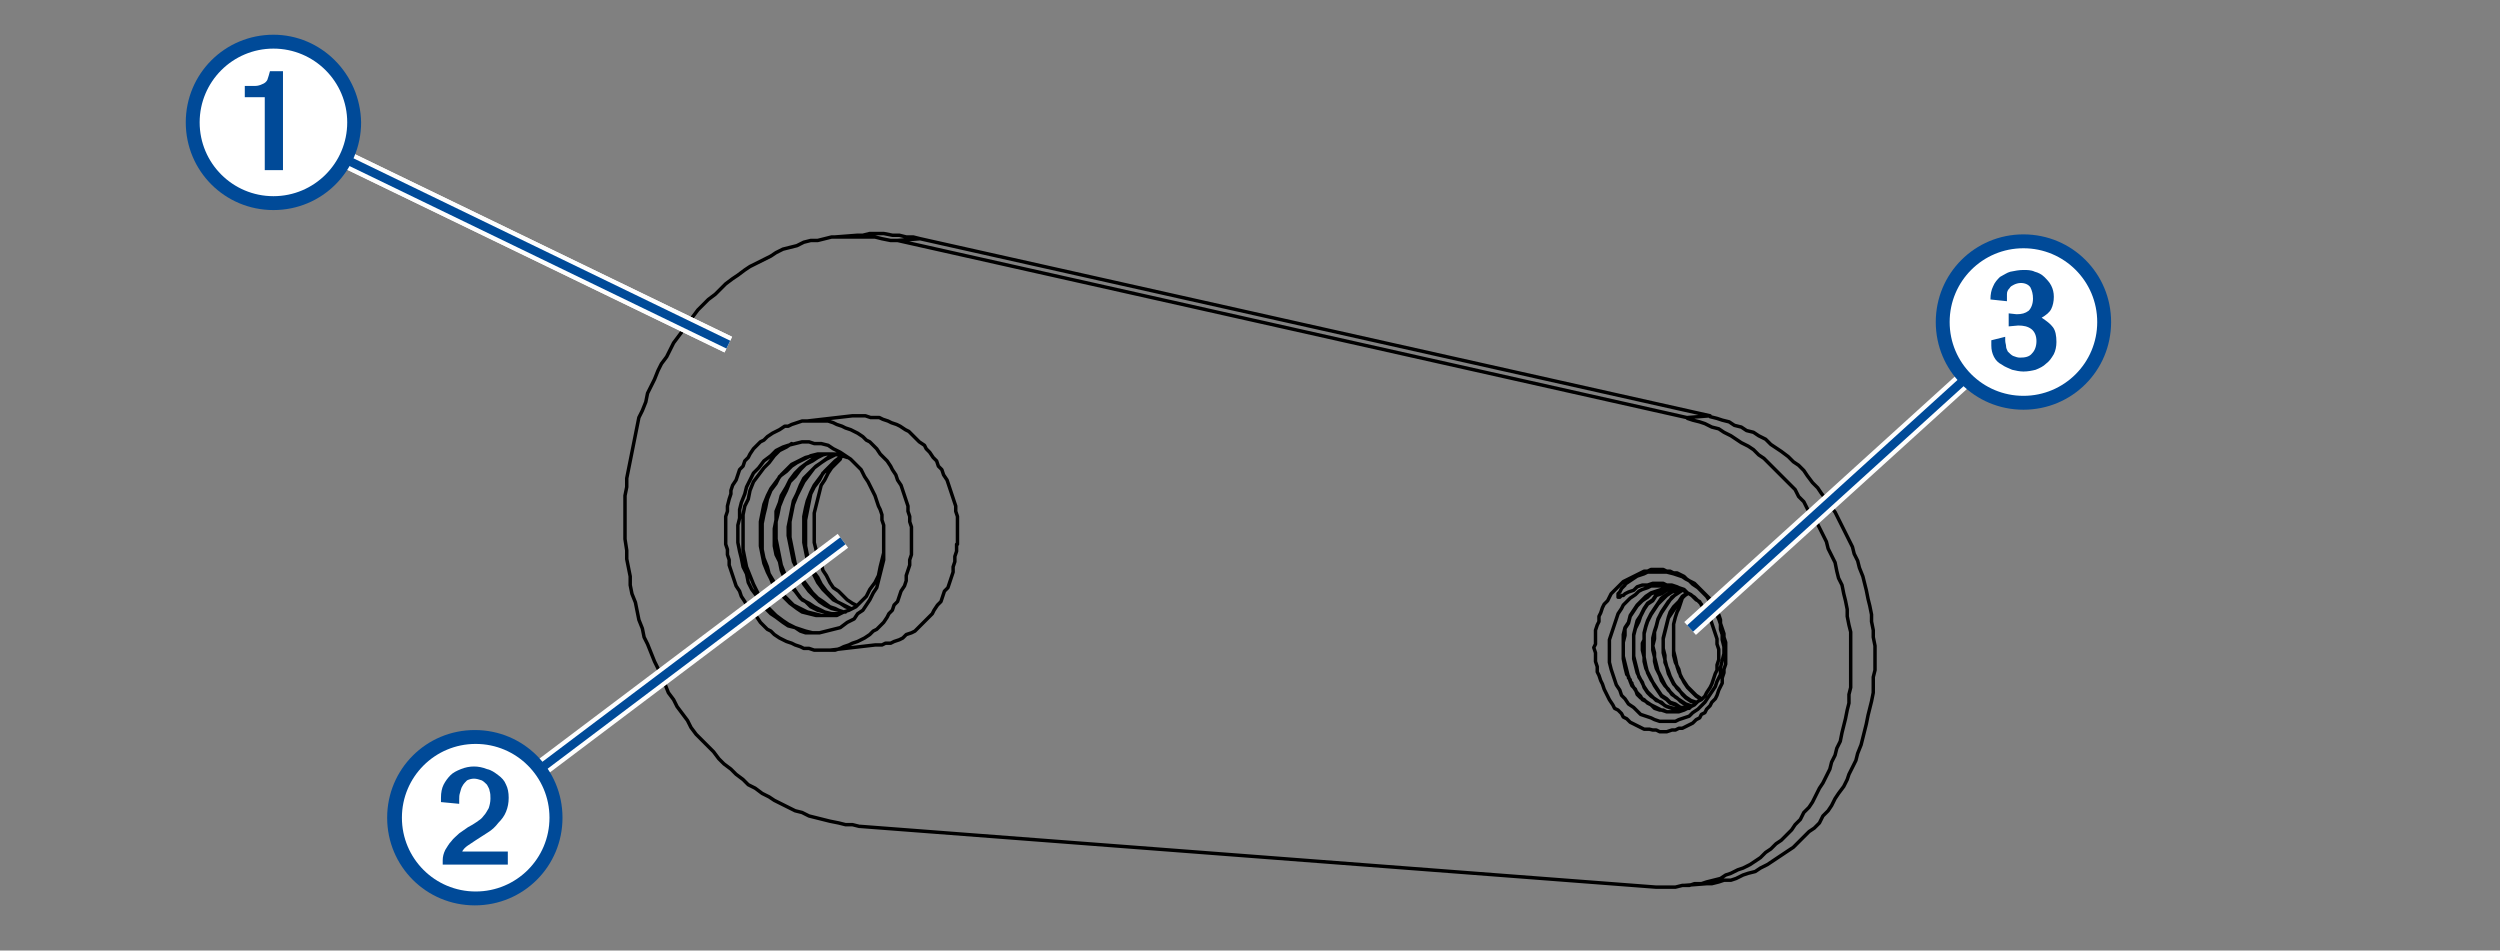 <?xml version="1.0" encoding="utf-8"?>
<!-- Generator: Adobe Illustrator 22.0.1, SVG Export Plug-In . SVG Version: 6.00 Build 0)  -->
<svg version="1.1" xmlns="http://www.w3.org/2000/svg" xmlns:xlink="http://www.w3.org/1999/xlink" x="0px" y="0px" width="288px"
	 height="109.5px" viewBox="0 0 288 109.5" enable-background="new 0 0 288 109.5" xml:space="preserve">
<rect x="0" y="0" width="288" height="109.5" fill="#808080" stroke="none"/>
<g id="Layer_1">
	<path fill="none" stroke="#000000" stroke-width="0.4" stroke-linecap="round" stroke-linejoin="round" stroke-miterlimit="10" d="
		M98.8,27.1h0.6l0.8-0.2h0.8h0.8l1,0.2h0.8l0.8,0.2h0.8l0.8,0.2 M98,70.1L98,70.1l-0.8-0.4l-0.8-0.4l-0.6-0.6l-0.6-0.6l-0.6-0.8
		l-0.4-0.8l-0.6-0.8l-0.2-1L93,63.9l-0.2-1v-1v-1v-1l0.2-1l0.2-1l0.2-1l0.4-0.8l0.6-0.8l0.4-0.8l0.8-0.6l0.6-0.6l0.6-0.6l0.4-0.2
		 M97.4,70.5H97l-0.8-0.4l-0.6-0.2l-0.8-0.6l-0.6-0.4l-0.6-0.6L93,67.5l-0.6-0.8L92,65.9l-0.4-1l-0.2-1l-0.2-1l-0.2-1v-1v-0.8l0.2-1
		l0.2-1l0.4-1l0.4-0.8l0.4-0.8l0.6-0.8l0.6-0.8l0.8-0.6l0.6-0.4l0.8-0.4l0.4-0.2 M96.6,70.7h-0.4h-0.8l-0.8-0.4l-0.8-0.4l-0.6-0.4
		l-0.8-0.4l-0.6-0.8l-0.4-0.6l-0.6-0.8l-0.4-0.8l-0.4-1l-0.2-1l-0.2-1l-0.2-1v-1v-1l0.2-0.8l0.2-1l0.4-1l0.4-0.8l0.4-1l0.6-0.6
		l0.6-0.8l0.6-0.6l0.8-0.4l0.6-0.4l0.8-0.4h0.6 M95.8,70.9h-0.4h-0.8l-0.8-0.2L93,70.5l-0.8-0.4l-0.8-0.4l-0.6-0.6l-0.6-0.6
		l-0.6-0.6l-0.4-0.8l-0.6-1l-0.2-0.8l-0.4-1l-0.2-1v-1v-1v-1l0.2-1l0.2-0.8l0.2-1l0.4-1l0.6-0.8l0.4-0.8l0.8-0.6l0.6-0.6l0.6-0.4
		l0.8-0.4l0.8-0.4l0.8-0.2h0.4 M98,70.1l-0.6-0.2l-0.6-0.4L96,69.1l-0.6-0.6l-0.6-0.6l-0.6-0.8l-0.4-0.8l-0.4-0.8l-0.4-1l-0.2-1
		l-0.2-1v-1v-1v-1l0.2-1l0.2-0.8l0.4-1l0.4-0.8l0.6-0.8l0.6-0.8l0.6-0.6l0.6-0.6l0.8-0.6h0.2 M97.2,70.5l-0.6-0.2l-0.8-0.2L95,69.7
		l-0.6-0.4l-0.6-0.6l-0.6-0.6l-0.6-0.8l-0.4-0.8l-0.4-1l-0.4-0.8l-0.2-1l-0.2-1l-0.2-1v-1l0.2-1l0.2-1l0.2-1l0.4-0.8l0.4-1l0.4-0.8
		l0.6-0.6l0.8-0.8l0.6-0.4l0.8-0.6l0.6-0.2l0.2-0.2 M96.4,70.9l-0.6-0.2L95,70.5l-0.8-0.2l-0.8-0.4l-0.6-0.6l-0.6-0.4l-0.6-0.8
		L91,67.5l-0.6-0.8l-0.4-1l-0.2-1l-0.4-0.8l-0.2-1v-1v-1l0.2-1v-1l0.4-1l0.2-0.8l0.6-1l0.4-0.8l0.6-0.8l0.6-0.6l0.8-0.6l0.6-0.4
		l0.8-0.4l0.8-0.2h0.2 M101.8,62.9v0.8l-0.2,0.8l-0.2,0.8l-0.2,1l-0.4,0.8l-0.6,0.8l-0.4,0.8l-0.6,0.6l-0.6,0.6l-0.8,0.4l-0.6,0.2
		l-0.8,0.4h-0.8h-0.8H94l-0.8-0.2l-0.8-0.2l-0.6-0.4L91,69.5l-0.6-0.6l-0.6-0.6l-0.6-0.6l-0.4-1l-0.4-0.8l-0.4-1l-0.2-1l-0.2-1v-1
		v-1v-0.8l0.2-1l0.2-1l0.4-1l0.4-0.8l0.6-0.8l0.6-0.8l0.6-0.6l0.6-0.6l0.8-0.4l0.8-0.4l0.8-0.2l0.8-0.2h0.8H96l1,0.2l0.6,0.2
		 M96.8,52.9l-0.4,0.4l-0.6,0.6l-0.4,0.6L95,55.3l-0.4,0.6l-0.2,0.8l-0.2,0.8L94,58.3l-0.2,0.8v1v0.8v0.8v0.8l0.2,0.8l0.2,0.8
		l0.4,0.8l0.2,0.8l0.4,0.6l0.4,0.8l0.4,0.6l0.6,0.4l0.6,0.6l0.4,0.4l0.6,0.4l0.4,0.2 M93.6,72.9l-0.8-0.2l-0.6-0.2l-0.6-0.2
		l-0.8-0.4l-0.6-0.4l-0.8-0.6l-0.6-0.6l-0.6-0.6l-0.6-0.8l-0.4-0.8l-0.4-0.8l-0.4-1l-0.4-1l-0.2-1l-0.2-1v-1v-1v-1v-1l0.2-1l0.4-0.8
		l0.2-1l0.4-1l0.6-0.8l0.6-0.8l0.6-0.6l0.6-0.8l0.6-0.6l0.8-0.4l0.6-0.4 M105,63.3v-0.6v-0.6v-0.8v-0.6l-0.2-0.6v-0.6l-0.2-0.6v-0.6
		l-0.2-0.6l-0.2-0.6l-0.2-0.6l-0.2-0.6l-0.4-0.6l-0.2-0.6l-0.4-0.6l-0.2-0.4l-0.4-0.6l-0.4-0.4l-0.4-0.4l-0.4-0.6l-0.4-0.4l-0.4-0.4
		l-0.4-0.2l-0.4-0.4l-0.6-0.4l-0.4-0.2L98,49.5l-0.6-0.2L97,49.1l-0.6-0.2L96,48.7l-0.6-0.2h-0.6h-0.4h-0.6h-0.4h-0.6h-0.4l-0.6,0.2
		l-0.6,0.2l-0.4,0.2h-0.4l-0.6,0.4l-0.4,0.2L89,49.9l-0.6,0.4L88,50.7l-0.4,0.2l-0.4,0.4l-0.4,0.4l-0.4,0.6l-0.2,0.4l-0.4,0.4
		l-0.2,0.6l-0.4,0.4L85,54.7l-0.2,0.6l-0.4,0.6l-0.2,0.6v0.4L84,57.5l-0.2,0.8v0.6l-0.2,0.6v0.6v0.6v0.6v0.8v0.6l0.2,0.6v0.6
		l0.2,0.6v0.6l0.2,0.6l0.2,0.6l0.2,0.6l0.2,0.6l0.4,0.6l0.2,0.6l0.4,0.6l0.2,0.4l0.4,0.6l0.4,0.4l0.4,0.4l0.4,0.6l0.4,0.4l0.4,0.4
		l0.4,0.2l0.4,0.4l0.6,0.4l0.4,0.2l0.4,0.2l0.6,0.2l0.4,0.2l0.6,0.2l0.4,0.2h0.6l0.6,0.2h0.4h0.6h0.4h0.6h0.4l0.6-0.2l0.4-0.2
		l0.6-0.2l0.4-0.2l0.6-0.2l0.4-0.2l0.4-0.2l0.6-0.4l0.4-0.4l0.4-0.2l0.4-0.4l0.4-0.4l0.4-0.6l0.2-0.4l0.4-0.4l0.2-0.6l0.4-0.4
		l0.2-0.6l0.2-0.6l0.4-0.6l0.2-0.6v-0.6l0.2-0.6l0.2-0.6v-0.6l0.2-0.6V63.3 M93.6,72.9h-0.8l-0.6-0.2l-0.6-0.4l-0.8-0.2l-0.6-0.4
		l-0.8-0.6l-0.6-0.4l-0.6-0.6l-0.6-0.8l-0.4-0.6l-0.6-0.8l-0.4-0.8l-0.2-1l-0.4-0.8l-0.2-1l-0.2-0.8l-0.2-1v-1v-1l0.2-0.8v-1
		l0.2-0.8l0.4-1l0.2-0.8l0.4-0.8l0.4-0.8l0.6-0.6l0.6-0.8l0.8-0.6l0.6-0.6 M89.4,51.9l0.8-0.4l0.6-0.2l0.8-0.2l0.8-0.2h0.8l0.6,0.2
		h0.8l0.8,0.2l0.6,0.4l0.8,0.4l0.6,0.4l0.6,0.4l0.6,0.6l0.6,0.6l0.4,0.8l0.4,0.6l0.4,0.8l0.4,0.8 M101.8,62.9v-0.6v-0.6v-0.6v-0.6
		l-0.2-0.6v-0.6l-0.2-0.6l-0.2-0.4l-0.2-0.6l-0.2-0.6 M101.8,62.9v0.8v0.8l-0.2,0.8l-0.2,0.8l-0.2,0.8l-0.2,0.8l-0.4,0.6l-0.4,0.8
		l-0.4,0.6l-0.4,0.6l-0.6,0.4l-0.4,0.6l-0.8,0.4l-0.8,0.6L96,72.5l-0.8,0.2l-0.8,0.2h-0.8 M196,80.6l-0.6-0.4l-0.4-0.4l-0.6-0.6
		l-0.4-0.6l-0.2-0.4l-0.4-0.8l-0.2-0.6l-0.2-1l-0.2-0.8v-0.2 M195.4,81l-0.6-0.2l-0.6-0.4l-0.4-0.4l-0.4-0.6l-0.6-0.6l-0.2-0.4
		l-0.4-0.8l-0.2-0.8l-0.2-0.8l-0.2-0.8v-0.8v-0.8l0.2-0.8l0.2-0.8l0.2-0.8l0.4-0.6l0.4-0.6l0.4-0.6l0.4-0.6l0.6-0.4 M194.8,81.4
		L194.8,81.4l-0.6-0.2l-0.6-0.4l-0.4-0.4l-0.6-0.4l-0.4-0.6l-0.4-0.4l-0.4-0.6l-0.2-0.6l-0.4-0.8l-0.2-0.8v-1l-0.2-0.8l0.2-0.8v-0.8
		l0.2-0.6l0.2-0.8l0.4-0.8l0.4-0.6l0.4-0.6l0.4-0.6l0.6-0.4l0.6-0.4 M194.4,81.6h-0.8l-0.6-0.4l-0.6-0.2l-0.4-0.4l-0.6-0.4l-0.4-0.6
		l-0.4-0.6l-0.2-0.4l-0.4-0.8l-0.4-0.8l-0.2-0.8v-0.8v-0.8v-0.8v-0.8l0.2-0.8l0.2-0.6l0.4-0.8l0.4-0.6l0.4-0.6l0.6-0.6l0.4-0.4
		l0.6-0.4l0.6-0.2l0.2-0.2 M193.8,81.8h-0.6l-0.6-0.2l-0.6-0.2l-0.6-0.4l-0.6-0.4l-0.6-0.4l-0.4-0.4l-0.4-0.6l-0.2-0.6l-0.4-0.6
		l-0.2-0.8l-0.2-0.8l-0.2-0.8v-1v-0.8v-0.6l0.2-0.8l0.4-0.8l0.2-0.6l0.4-0.8l0.4-0.6l0.6-0.4l0.4-0.6l0.6-0.2l0.6-0.4l0.6-0.2h0.2
		 M188,78.8l-0.4-0.8l-0.2-0.8l-0.2-0.8l-0.2-0.8v-0.8v-0.8l0.2-0.8v-0.8l0.4-0.6l0.2-0.8l0.4-0.6l0.4-0.6l0.6-0.6l0.6-0.4l0.4-0.4
		l0.6-0.2l0.6-0.2l0.8-0.2 M192.8,73.7v0.2v0.2v0.2v0.2v0.2 M106,27.5L197,47.9 M103.4,27.7l2.6-0.2 M193.8,81.8l-0.4,0.2h-0.6h-0.4
		H192l-0.6-0.2l-0.4-0.2l-0.4-0.2l-0.4-0.2l-0.6-0.4l-0.4-0.2l-0.2-0.4l-0.4-0.4l-0.4-0.6l-0.2-0.4 M194.4,81.6h-0.2 M198.4,73.7
		l0.2,0.8v0.8l-0.2,0.8l-0.2,0.8v0.8l-0.4,0.8l-0.2,0.6l-0.4,0.6l-0.4,0.6l-0.4,0.6l-0.4,0.4l-0.4,0.4l-0.6,0.4l-0.4,0.4l-0.6,0.2
		l-0.6,0.2l-0.4,0.2h-0.6h-0.6h-0.6l-0.6-0.2l-0.4-0.2l-0.6-0.2l-0.6-0.2l-0.4-0.4l-0.4-0.4l-0.6-0.4l-0.4-0.6l-0.4-0.4l-0.2-0.6
		l-0.4-0.6l-0.2-0.6l-0.2-0.6l-0.2-0.6l-0.2-0.8v-0.6v-0.6v-0.8v-0.6l0.2-0.6l0.2-0.6l0.2-0.6l0.2-0.6l0.2-0.6l0.4-0.6l0.2-0.4
		l0.4-0.4l0.4-0.4l0.6-0.4l0.4-0.4l0.4-0.2l0.6-0.2l0.4-0.2h0.6h0.6h0.4h0.6h0.4l0.6,0.2l0.6,0.2l0.4,0.4l0.4,0.2l0.4,0.4l0.2,0.2
		 M187.6,77.9v0.2l0.2,0.2v0.2l0.2,0.2 M187.6,77.9l0.2,0.6L188,79l0.4,0.4l0.2,0.6l0.4,0.4l0.4,0.2l0.4,0.4l0.4,0.2l0.4,0.4
		l0.6,0.2h0.4L192,82h0.6h0.4h0.4l0.6-0.2l0.4-0.2l0.4-0.2l0.4-0.2l0.4-0.4l0.4-0.2l0.4-0.4l0.2-0.4l0.4-0.6l0.2-0.4l0.2-0.6
		l0.2-0.6l0.2-0.4v-0.6l0.2-0.6v-0.6v-0.6l-0.2-0.6v-0.6l-0.2-0.6l-0.2-0.6l-0.2-0.6l-0.2-0.6l-0.4-0.6l-0.4-0.4l-0.2-0.6l-0.4-0.4
		l-0.4-0.4l-0.6-0.4l-0.4-0.2l-0.6-0.4l-0.4-0.2l-0.6-0.2H192l-0.4-0.2H191h-0.6l-0.6,0.2h-0.6l-0.6,0.2l-0.4,0.4l-0.6,0.2l-0.4,0.2
		l-0.2,0.2h-0.2l-0.2,0.2h-0.2v-0.2v-0.2l0.2-0.2l0.2-0.4l0.4-0.4 M193.2,67.7h-0.4H192l-0.6,0.2l-0.6,0.2l-0.6,0.2l-0.6,0.4
		l-0.4,0.4l-0.6,0.6l-0.4,0.6l-0.4,0.6l-0.2,0.8l-0.4,0.6l-0.2,0.8v0.8v0.4v0.8v0.8l0.2,1l0.2,0.8l0.2,0.2 M192.8,67.7h-0.2
		l-0.6,0.2l-0.6,0.4l-0.6,0.2l-0.4,0.6l-0.6,0.4l-0.4,0.6l-0.4,0.8l-0.4,0.6l-0.2,0.8l-0.2,0.8v0.6v0.4v1v0.8l0.2,0.8l0.2,0.8
		l0.4,0.8l0.4,0.8l0.4,0.6l0.4,0.4l0.6,0.6l0.6,0.2l0.4,0.4l0.6,0.2l0.8,0.2h0.6 M193.4,67.7l-0.2,0.2l-0.6,0.2l-0.6,0.4l-0.6,0.4
		l-0.4,0.6l-0.4,0.6l-0.4,0.6l-0.4,0.8l-0.2,0.6l-0.2,0.8v0.8l-0.2,0.4v0.8l0.2,0.8l0.2,1l0.2,0.8l0.4,0.8l0.4,0.6l0.4,0.6l0.4,0.6
		l0.6,0.4l0.4,0.4l0.6,0.2l0.6,0.4h0.6 M193.8,67.9L193.8,67.9l-0.6,0.4l-0.6,0.6l-0.4,0.4l-0.4,0.6l-0.4,0.6l-0.4,0.8l-0.2,0.8
		l-0.2,0.6l-0.2,0.8v0.4v1l0.2,0.8l0.2,0.8l0.2,0.8l0.4,0.8l0.4,0.8l0.4,0.6l0.4,0.4l0.4,0.4l0.6,0.4l0.6,0.4l0.6,0.2 M194.4,68.3
		L194.4,68.3l-0.6,0.4l-0.4,0.6l-0.6,0.6l-0.4,0.6l-0.2,0.6l-0.2,0.8l-0.2,0.8l-0.2,0.8v0.4v0.8l0.2,0.8v0.8l0.4,1l0.2,0.6l0.4,0.8
		l0.4,0.6l0.6,0.6l0.4,0.4l0.6,0.4l0.6,0.2 M192.8,73.7v0.8v1l0.2,0.8l0.4,0.8l0.2,0.8l0.4,0.6l0.4,0.6l0.6,0.6l0.4,0.4l0.6,0.4
		 M194.2,68.5l-0.4,0.4l-0.2,0.6l-0.2,0.6l-0.2,0.4l-0.2,0.6l-0.2,0.8v0.8v0.6v0.4 M187.2,67.3l0.6-0.6l0.4-0.2l0.6-0.2l0.6-0.2
		l0.4-0.2l0.6-0.2h0.6h0.6l0.6,0.2l0.6,0.2l0.6,0.2l0.6,0.2l0.6,0.4l0.4,0.4l0.6,0.4l0.4,0.4l0.6,0.6l0.4,0.6l0.2,0.6l0.4,0.6
		l0.4,0.8l0.2,0.6v0.6l0.2,0.6v0.6 M194.6,66.9l-0.4-0.2l-0.6-0.4l-0.8-0.2l-0.8-0.2h-0.8h-0.8h-0.6l-0.8,0.2l-0.6,0.4l-0.6,0.4
		l-0.6,0.4 M194.4,48.1l2.6-0.2 M196.6,101.8h0.6l0.8-0.2l0.6-0.2h0.8l0.6-0.2l0.8-0.4l0.6-0.2l0.8-0.2l0.6-0.4l0.8-0.4l0.6-0.4
		l0.6-0.4l0.6-0.4L206,98l0.6-0.4l0.6-0.6l0.6-0.6l0.6-0.6l0.6-0.4l0.6-0.6L210,94l0.6-0.6l0.4-0.6l0.4-0.8l0.4-0.6l0.6-0.8l0.4-0.8
		l0.2-0.6l0.4-0.8l0.4-0.8l0.2-0.8l0.4-1l0.2-0.8l0.2-0.8l0.2-0.8l0.2-1l0.2-0.8l0.2-0.8l0.2-1V79v-1l0.2-0.8v-1v-1v-0.8l-0.2-1
		v-0.8l-0.2-1v-0.8l-0.2-1l-0.2-0.8l-0.2-1l-0.2-0.8l-0.2-0.8l-0.4-1l-0.2-0.8l-0.4-0.8l-0.2-0.8l-0.4-0.8l-0.4-0.8l-0.4-0.8
		l-0.4-0.8l-0.4-0.8l-0.6-0.8l-0.4-0.6l-0.6-0.8l-0.4-0.6l-0.6-0.6l-0.6-0.8l-0.4-0.6l-0.6-0.6l-0.6-0.4l-0.6-0.6l-0.8-0.6l-0.6-0.4
		l-0.6-0.4l-0.6-0.6l-0.8-0.4l-0.6-0.4l-0.8-0.2l-0.6-0.4l-0.8-0.2l-0.6-0.4l-0.8-0.2l-0.6-0.2l-0.8-0.2 M190.8,102.2h0.8h0.8h0.6
		l0.8-0.2h0.8l0.6-0.2h0.8l0.6-0.2l0.8-0.2l0.8-0.2l0.6-0.4l0.6-0.2l0.8-0.4l0.6-0.2l0.8-0.4l0.6-0.4l0.6-0.4l0.6-0.6l0.6-0.4
		l0.6-0.6l0.6-0.4l0.6-0.6l0.6-0.6l0.4-0.6l0.6-0.6l0.4-0.8l0.6-0.6l0.4-0.6l0.4-0.8l0.4-0.8l0.4-0.6l0.4-0.8l0.4-0.8l0.2-0.8
		l0.4-0.8l0.2-0.8l0.4-0.8l0.2-1l0.2-0.8l0.2-0.8l0.2-1L213,81v-1l0.2-0.8v-1v-0.8v-1v-0.8v-1v-0.8v-1l-0.2-0.8l-0.2-1v-0.8l-0.2-1
		l-0.2-0.8l-0.2-1l-0.4-0.8l-0.2-0.8l-0.2-1l-0.4-0.8l-0.4-0.8l-0.2-0.8l-0.4-0.8l-0.4-0.8l-0.4-0.8l-0.6-0.8l-0.4-0.6l-0.4-0.8
		l-0.6-0.6l-0.4-0.8l-0.6-0.6l-0.6-0.6l-0.6-0.6l-0.6-0.6l-0.6-0.6l-0.6-0.6l-0.6-0.4l-0.6-0.6l-0.6-0.4l-0.8-0.4l-0.6-0.4l-0.6-0.4
		l-0.8-0.4l-0.6-0.4l-0.8-0.2l-0.8-0.4l-0.6-0.2l-0.8-0.2l-0.6-0.2 M103.4,27.7l90.9,20.4 M99,95.2L98.2,95h-0.8l-0.8-0.2l-1-0.2
		l-0.8-0.2L94,94.2L93.2,94l-0.8-0.4l-0.8-0.2L90.8,93L90,92.6l-0.8-0.4l-0.6-0.4l-0.8-0.4L87,90.8l-0.8-0.4l-0.6-0.6l-0.8-0.6
		l-0.6-0.6L83.4,88l-0.6-0.6l-0.6-0.8L81.6,86l-0.8-0.8l-0.6-0.6l-0.6-0.8L79.2,83l-0.6-0.8L78,81.4l-0.4-0.8L77,79.8l-0.4-1
		l-0.4-0.8l-0.4-1l-0.4-0.8l-0.4-1l-0.4-1l-0.4-0.8l-0.2-1l-0.4-1l-0.2-1l-0.2-1l-0.4-1l-0.2-1v-1l-0.2-1l-0.2-1v-1L72,62.1v-1v-1
		v-1v-1v-1l0.2-1v-1l0.2-1l0.2-1l0.2-1l0.2-1l0.2-1l0.2-1l0.2-1l0.4-0.8l0.4-1l0.2-1l0.4-0.8l0.4-0.8l0.4-1l0.4-0.8l0.6-0.8l0.4-0.8
		l0.4-0.8l0.6-0.8l0.6-0.8l0.4-0.8l0.6-0.6l0.6-0.8l0.6-0.6l0.6-0.6l0.8-0.6l0.6-0.6l0.6-0.6l0.8-0.6l0.6-0.4l0.8-0.6l0.6-0.4
		l0.8-0.4l0.8-0.4l0.8-0.4l0.6-0.4l0.8-0.4l0.8-0.2l0.8-0.2l0.8-0.4l0.8-0.2h0.8l0.8-0.2l0.8-0.2h1h0.8h0.8h0.8h0.8h0.8l0.8,0.2
		l1,0.2h0.8 M190.8,102.2l-91.7-7 M100.8,74.3h0.2h0.6l0.4-0.2h0.6l0.4-0.2l0.6-0.2l0.4-0.2l0.4-0.4l0.6-0.2l0.4-0.2l0.4-0.4
		l0.4-0.4l0.4-0.4l0.4-0.4l0.4-0.4l0.2-0.4l0.4-0.6l0.4-0.4l0.2-0.6l0.2-0.6l0.4-0.4l0.2-0.6l0.2-0.6l0.2-0.6v-0.6l0.2-0.6v-0.6
		l0.2-0.6v-0.8 M110.3,62.7v-0.6v-0.6v-0.6v-0.6v-0.8l-0.2-0.6v-0.6l-0.2-0.6l-0.2-0.6l-0.2-0.6l-0.2-0.6l-0.2-0.6l-0.4-0.6
		l-0.2-0.6l-0.4-0.4l-0.2-0.6l-0.4-0.4l-0.4-0.6l-0.4-0.4l-0.2-0.4l-0.6-0.4l-0.4-0.4l-0.4-0.4l-0.4-0.4l-0.4-0.2l-0.6-0.4l-0.4-0.2
		l-0.6-0.2l-0.4-0.2l-0.6-0.2l-0.4-0.2h-0.6h-0.4l-0.6-0.2H99h-0.4h-0.4 M198.8,76.1v0.4l-0.2,0.6v0.4l-0.2,0.6v0.6l-0.2,0.4
		l-0.2,0.4l-0.2,0.6l-0.2,0.4l-0.4,0.4l-0.2,0.4l-0.4,0.4l-0.2,0.4l-0.4,0.2l-0.2,0.4l-0.4,0.2l-0.4,0.4l-0.4,0.2l-0.4,0.2l-0.4,0.2
		h-0.4l-0.4,0.2h-0.4l-0.6,0.2h-0.4h-0.4l-0.4-0.2h-0.4L190,84h-0.6l-0.4-0.2l-0.4-0.2l-0.4-0.2l-0.4-0.2l-0.4-0.4l-0.4-0.2
		l-0.2-0.4l-0.4-0.4l-0.4-0.2l-0.2-0.4l-0.4-0.6l-0.2-0.4l-0.2-0.4l-0.2-0.4l-0.2-0.6l-0.2-0.4l-0.2-0.6l-0.2-0.4v-0.6l-0.2-0.6
		v-0.4v-0.6l-0.2-0.6l0.2-0.4v-0.6v-0.6v-0.4l0.2-0.6l0.2-0.4v-0.6l0.2-0.4l0.2-0.6l0.2-0.4l0.4-0.4l0.2-0.4l0.2-0.4l0.4-0.4
		l0.4-0.4l0.2-0.2l0.4-0.4l0.4-0.2l0.4-0.2l0.4-0.2l0.4-0.2l0.4-0.2l0.4-0.2h0.4l0.4-0.2h0.4h0.4h0.6l0.4,0.2h0.4l0.4,0.2h0.4
		l0.4,0.2l0.4,0.2l0.4,0.4l0.4,0.2l0.4,0.2l0.4,0.4l0.4,0.4l0.2,0.2l0.4,0.4l0.4,0.4l0.2,0.6l0.2,0.4l0.2,0.4l0.4,0.4l0.2,0.6v0.4
		l0.2,0.6l0.2,0.6v0.4l0.2,0.6v0.6v0.4v0.6V76.1 M98.8,27.1l-2.6,0.2 M96.6,68.1L96.6,68.1 M95.6,74.9l5.2-0.6 M98.2,47.9L93,48.5
		 M194.8,81.4l-0.2,0.2h-0.2 M196.4,70.1v0.2 M195.4,69.1l0.4,0.2l0.2,0.4 M194,102l2.6-0.2"/>
</g>
<g id="Layer_2">
	<g>
		<g>
			<line fill="none" stroke="#FEFEFE" stroke-width="2" x1="39.7" y1="18.3" x2="83.9" y2="39.7"/>
			<line fill="none" stroke="#004A98" x1="39.7" y1="18.3" x2="83.9" y2="39.7"/>
		</g>
	</g>
	<g>
		<g>
			<line fill="none" stroke="#FEFEFE" stroke-width="2" x1="39.7" y1="18.3" x2="83.9" y2="39.7"/>
			<line fill="none" stroke="#004A98" x1="39.7" y1="18.3" x2="83.9" y2="39.7"/>
		</g>
	</g>
	<g>
		<g>
			<line fill="none" stroke="#FEFEFE" stroke-width="2" x1="61.4" y1="89.2" x2="97.1" y2="62.3"/>
			<line fill="none" stroke="#004A98" x1="61.4" y1="89.2" x2="97.1" y2="62.3"/>
		</g>
	</g>
	<g>
		<g>
			<line fill="none" stroke="#FEFEFE" stroke-width="2" x1="194.7" y1="72.4" x2="227.1" y2="43"/>
			<line fill="none" stroke="#004A98" x1="194.7" y1="72.4" x2="227.1" y2="43"/>
		</g>
	</g>
	<g>
		<g>
			<g>
				<path fill="#004A98" d="M233.1,27c-5.6,0-10.1,4.5-10.1,10.1c0,5.6,4.5,10.1,10.1,10.1c5.6,0,10.1-4.5,10.1-10.1
					C243.2,31.5,238.7,27,233.1,27L233.1,27z"/>
				<path fill="#FFFFFF" d="M241.6,37.1c0,4.7-3.8,8.5-8.5,8.5c-4.7,0-8.5-3.8-8.5-8.5c0-4.7,3.8-8.5,8.5-8.5
					C237.8,28.6,241.6,32.4,241.6,37.1z"/>
			</g>
			<path fill="#004A98" d="M229.4,39.2v0.6c0,0.5,0.1,0.9,0.3,1.3c0.2,0.4,0.5,0.7,0.9,0.9c0.4,0.3,0.8,0.4,1.2,0.6
				c0.4,0.1,0.9,0.2,1.3,0.2c0.5,0,1-0.1,1.4-0.2c0.5-0.2,0.9-0.4,1.2-0.7c0.4-0.3,0.6-0.6,0.9-1.1c0.2-0.4,0.3-0.9,0.3-1.4
				c0-0.7-0.1-1.3-0.4-1.7c-0.3-0.4-0.7-0.7-1.3-1.1c0.5-0.3,0.9-0.6,1.1-1c0.2-0.4,0.3-0.9,0.3-1.4c0-0.5-0.1-0.9-0.3-1.3
				c-0.2-0.4-0.5-0.7-0.8-1c-0.3-0.3-0.7-0.5-1.1-0.6c-0.4-0.2-0.9-0.2-1.3-0.2c-0.5,0-1,0.1-1.5,0.2c-0.4,0.1-0.8,0.4-1.2,0.6
				c-0.3,0.3-0.6,0.6-0.8,1.1c-0.2,0.4-0.3,0.9-0.3,1.5l1.9,0.2c0-0.3,0-0.6,0-0.8c0-0.3,0.1-0.5,0.3-0.7c0.1-0.2,0.3-0.3,0.5-0.4
				c0.2-0.1,0.5-0.2,0.8-0.2c0.5,0,0.9,0.2,1.1,0.5c0.2,0.4,0.3,0.8,0.3,1.3c0,0.6-0.2,1.1-0.5,1.4c-0.4,0.3-0.8,0.4-1.4,0.4
				l-0.9-0.1v1.5l1.1-0.1c0.6,0,1.1,0.1,1.5,0.4c0.4,0.3,0.6,0.8,0.6,1.4c0,0.6-0.2,1.1-0.5,1.4c-0.3,0.4-0.8,0.5-1.4,0.5
				c-0.3,0-0.5-0.1-0.8-0.2c-0.2-0.1-0.4-0.3-0.6-0.5c-0.1-0.2-0.2-0.4-0.2-0.6c0-0.2-0.1-0.4-0.1-0.7v-0.4L229.4,39.2z"/>
		</g>
	</g>
	<g>
		<g>
			<g>
				<path fill="#004A98" d="M64.8,94.2c0,5.6-4.5,10.1-10.1,10.1c-5.6,0-10.1-4.5-10.1-10.1s4.5-10.1,10.1-10.1
					C60.3,84.1,64.8,88.6,64.8,94.2z"/>
			</g>
			<g>
				<path fill="#FFFFFF" d="M63.3,94.2c0,4.7-3.8,8.5-8.5,8.5c-4.7,0-8.5-3.8-8.5-8.5c0-4.7,3.8-8.5,8.5-8.5
					C59.5,85.7,63.3,89.5,63.3,94.2z"/>
			</g>
			<path fill="#004A98" d="M53.2,98.2c0.1-0.3,0.4-0.6,0.7-0.8c0.3-0.2,0.6-0.4,0.9-0.6c0.5-0.3,0.9-0.6,1.4-0.9
				c0.5-0.3,0.9-0.7,1.2-1.1c0.4-0.4,0.7-0.8,0.9-1.3c0.2-0.5,0.3-1,0.3-1.6c0-0.6-0.1-1.1-0.3-1.5c-0.2-0.5-0.5-0.8-0.9-1.1
				c-0.4-0.3-0.8-0.6-1.3-0.7c-0.5-0.2-1-0.3-1.5-0.3c-0.5,0-1,0.1-1.5,0.3c-0.5,0.2-0.9,0.4-1.2,0.7c-0.3,0.3-0.6,0.7-0.8,1.1
				c-0.2,0.4-0.3,0.9-0.3,1.5v0.5l2.1,0.2l0-0.5c0-0.3,0-0.5,0.1-0.8c0.1-0.3,0.1-0.5,0.3-0.8c0.1-0.2,0.3-0.4,0.5-0.6
				c0.2-0.1,0.5-0.2,0.8-0.2c0.3,0,0.6,0.1,0.9,0.2c0.2,0.1,0.4,0.3,0.6,0.5c0.1,0.2,0.3,0.5,0.3,0.7c0.1,0.3,0.1,0.6,0.1,0.9
				c0,0.4-0.1,0.8-0.2,1.1c-0.2,0.3-0.3,0.6-0.6,0.9c-0.2,0.3-0.5,0.5-0.8,0.7c-0.3,0.2-0.6,0.4-1,0.6c-0.3,0.2-0.7,0.5-1,0.7
				c-0.3,0.3-0.7,0.6-0.9,0.9c-0.3,0.3-0.5,0.7-0.7,1c-0.2,0.4-0.3,0.8-0.3,1.2l0,0.5h7.5v-1.5H53.2z"/>
		</g>
	</g>
	<g>
		<g>
			<g>
				<path fill="#004A98" d="M31.5,4c-5.6,0-10.1,4.5-10.1,10.1c0,5.6,4.5,10.1,10.1,10.1c5.6,0,10.1-4.5,10.1-10.1
					C41.5,8.5,37,4,31.5,4L31.5,4z"/>
				<circle fill="#FFFFFF" cx="31.5" cy="14.1" r="8.5"/>
			</g>
			<path fill="#004A98" d="M28.2,9.9v1.3h2.3v8.4h2.1V8.2h-1.5c-0.1,0.4-0.2,0.7-0.3,1c-0.1,0.2-0.3,0.4-0.6,0.5
				c-0.2,0.1-0.5,0.2-0.8,0.2c-0.3,0-0.6,0-1,0H28.2z"/>
		</g>
	</g>
</g>
</svg>
